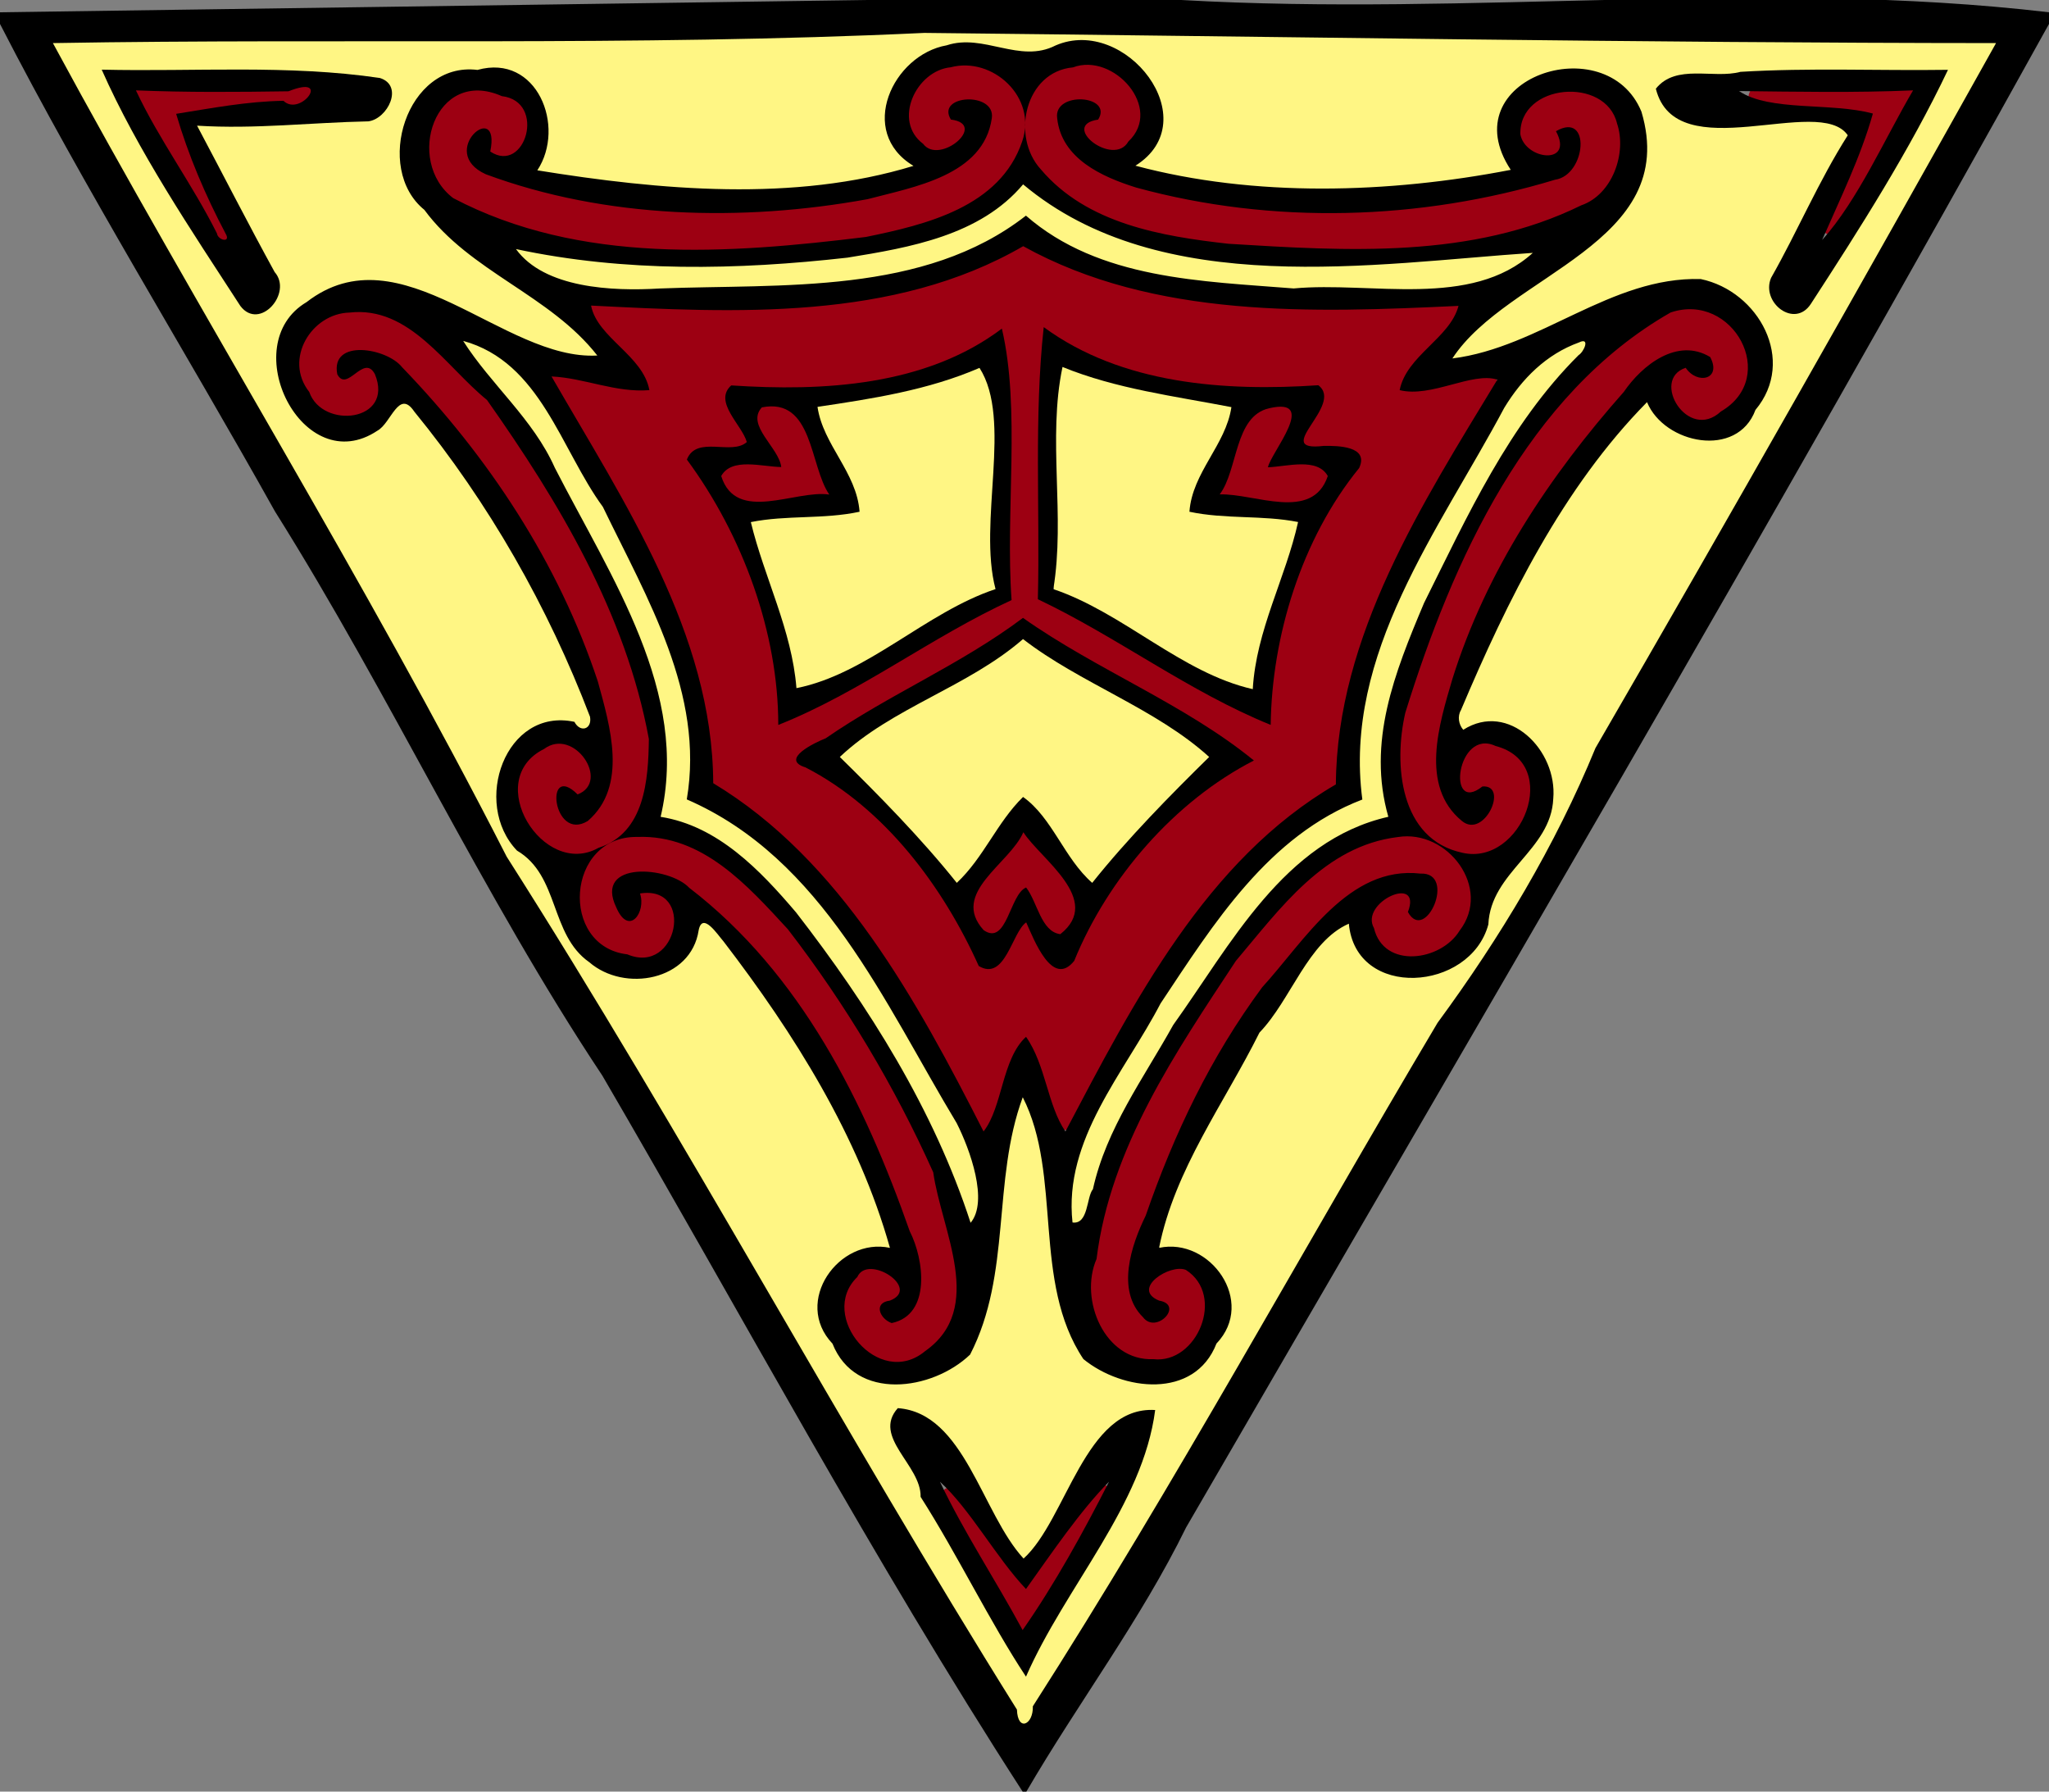 <?xml version="1.0" encoding="UTF-8" standalone="no"?>
<svg
   xmlns:dc="http://purl.org/dc/elements/1.1/"
   xmlns:cc="http://creativecommons.org/ns#"
   xmlns:rdf="http://www.w3.org/1999/02/22-rdf-syntax-ns#"
   xmlns:svg="http://www.w3.org/2000/svg"
   xmlns="http://www.w3.org/2000/svg"
   xmlns:sodipodi="http://sodipodi.sourceforge.net/DTD/sodipodi-0.dtd"
   xmlns:inkscape="http://www.inkscape.org/namespaces/inkscape"
   width="469pt"
   height="410pt"
   viewBox="0 0 469 410"
   version="1.1"
   id="svg4158"
   inkscape:version="0.91 r13725"
   sodipodi:docname="AbstractDesign281Colour.svg">
  <rect x="0" y="0" width="469" height="410" fill="#808080" stroke="none"/>
  <defs
     id="defs4178" />
  <sodipodi:namedview
     pagecolor="#ffffff"
     bordercolor="#666666"
     borderopacity="1"
     objecttolerance="10"
     gridtolerance="10"
     guidetolerance="10"
     inkscape:pageopacity="0"
     inkscape:pageshadow="2"
     inkscape:window-width="1600"
     inkscape:window-height="837"
     id="namedview4176"
     showgrid="false"
     inkscape:zoom="1.2411585"
     inkscape:cx="293.125"
     inkscape:cy="256.25"
     inkscape:window-x="-8"
     inkscape:window-y="-8"
     inkscape:window-maximized="1"
     inkscape:current-layer="svg4158" />
  <g
     id="g8969">
    <path
       inkscape:connector-curvature="0"
       id="path8897"
       d="M 215.948,6.405 C 148.032,8.159 80.088,7.592 12.162,8.606 9.409,11.351 13.761,14.396 14.428,17.077 47.658,77.142 82.942,136.072 115.096,196.719 c 39.504,64.504 76.854,130.303 115.962,195.039 0.11,2.28 2.338,5.705 4.775,3.564 4.215,-7.617 8.546,-15.164 13.349,-22.454 29.115,-46.845 55.175,-95.539 84.322,-142.361 12.52,-18.446 24.124,-37.593 33.064,-58.042 19.971,-36.311 41.226,-71.895 61.35,-108.12 9.926,-17.806 20.434,-35.59 29.361,-53.763 C 455.908,7.04 451.224,9.424 448.47,8.615 370.964,7.799 293.456,7.041 215.948,6.405 Z m 31.803,4.278 c 8.221,0.332 16.05,7.548 16.973,15.719 0.544,4.527 -2.592,8.165 -5.627,10.838 -0.397,4.008 5.475,2.544 7.752,3.717 24.94,5.282 50.874,4.023 75.88,-0.031 2.632,-0.266 4.571,-2.608 3.15,-5.125 -4.258,-6.411 0.295,-14.995 7.15,-17.186 8.607,-4.159 20.558,0.581 22.112,10.502 1.891,9.55 -3.038,18.978 -10.603,24.583 -10.458,9.481 -24.194,15.464 -32.72,26.964 -0.633,3.406 4.282,2.853 6.128,1.789 17.023,-4.342 31.739,-16.416 49.714,-16.992 11.421,0.862 20.716,14.656 14.531,25.152 -2.296,5.502 -7.802,10.299 -14.111,8.277 -4.662,-0.732 -7.614,-4.601 -10.838,-7.473 -3.673,-0.436 -4.758,4.467 -7.34,6.23 -16.173,19.208 -27.599,41.96 -36.841,65.159 -1.486,2.482 0.677,6.786 3.747,4.716 5.1,-2.179 10.957,-0.126 13.925,4.477 5.774,7.13 3.012,17.455 -3.182,23.356 -4.509,5.214 -8.008,11.357 -9.31,18.125 -4.776,10.066 -22.116,12.393 -27.184,1.442 -0.284,-2.462 -2.509,-5.582 -5.161,-3.625 -8.996,7.593 -14.214,18.581 -20.796,28.124 -7.829,13.919 -16.183,27.925 -20.675,43.326 -0.295,3.354 3.41,4.382 6.056,4.283 7.658,1.81 12.712,11.75 7.733,18.381 -2.787,6.462 -9.663,11.338 -16.878,9.566 -7.152,-0.541 -14.529,-5.011 -16.006,-12.58 -5.538,-16.641 -2.538,-35.269 -9.741,-51.575 -3.601,-1.809 -3.853,3.715 -4.634,5.794 -4.377,16.806 -1.998,35.143 -9.695,51.002 -6.12,8.758 -21.505,10.891 -28.07,1.659 -4.345,-5.122 -6.518,-13.649 -0.672,-18.566 2.907,-3.284 7.349,-3.819 11.339,-4.269 2.441,-2.803 -1.085,-6.777 -1.469,-9.759 C 193.638,252.532 179.739,230.396 163.297,210.8 c -2.214,-2.152 -5.294,0.199 -4.972,2.961 -3.28,10.429 -18.544,11.389 -24.677,3.084 -5.514,-6.28 -5.795,-15.566 -12.07,-21.402 -9.364,-6.736 -8.299,-23.097 2.225,-28.092 3.46,-2.435 7.342,0.377 10.839,0.263 3.864,-2.139 0.254,-7.177 -0.616,-10.036 -9.981,-23.616 -22.75,-46.407 -39.675,-65.72 -4.3,-2.143 -6.325,3.973 -9.377,5.625 -7.334,5.509 -17.004,-1.543 -19.144,-9.148 -3.314,-7.541 0.663,-16.318 7.92,-19.711 10.045,-6.09 21.826,-1.345 31.311,3.314 10.502,4.703 21.179,11.603 33.165,10.694 -0.467,-4.831 -5.866,-6.872 -8.728,-10.145 -11.97,-9.939 -26.918,-17.285 -35.247,-30.9 -4.216,-9.831 2.338,-24.6 14.122,-24.116 5.364,-0.69 12.054,0.048 14.078,5.983 2.39,4.894 0.971,10.229 -0.042,15.184 1.322,3.827 6.639,1.921 9.584,3.158 25.535,3.393 52.398,5.2 77.252,-2.489 2.019,-3.285 -3.338,-4.66 -3.966,-7.505 -4.621,-9.839 5.566,-20.989 15.611,-20.244 7.727,-0.06 15.772,3.463 23.213,-0.334 1.192,-0.307 2.413,-0.524 3.647,-0.541 z m -203.117,6.575 c 14.291,0.416 28.895,-0.469 42.841,2.652 2.19,3.295 -2.185,6.744 -5.425,6.489 -12.752,0.798 -25.509,0.785 -38.288,1.409 1.993,7.341 6.793,13.511 9.884,20.402 3.03,6.037 7.489,12.042 8.708,18.641 -0.873,2.682 -5.132,5.561 -6.479,1.43 C 44.95,52.039 33.83,35.265 25.875,17.594 32.103,17.406 38.378,17.227 44.634,17.258 Z m 385.419,0.041 c 4.477,0.043 8.961,-0.026 13.428,0.319 -9.577,18.115 -19.461,36.377 -32.027,52.558 -3.287,1.04 -6.107,-3.772 -4.209,-6.603 5.337,-11.064 11.693,-21.87 16.881,-32.856 -1.807,-4.421 -7.902,-3.891 -11.839,-4.075 -9.376,-0.028 -19.67,3.261 -28.352,-1.409 -1.789,-1.278 -5.033,-4.961 -1.211,-5.811 6.914,-1.916 14.34,-0.926 21.444,-1.706 8.625,-0.272 17.255,-0.399 25.884,-0.416 z M 206.869,324.012 c 9.647,2.276 13.255,12.754 17.956,20.33 2.65,4.937 5.407,9.874 9.06,14.156 10.831,-8.889 12.536,-25.134 24.325,-33.055 3.777,-2.474 5.027,-0.139 3.337,3.394 -5.394,18.896 -18.341,34.281 -26.919,51.719 -8.777,-14.825 -17.831,-29.586 -25.081,-45.173 -1.437,-3.293 -5.688,-7.496 -3.373,-11.178 0.194,-0.155 0.449,-0.225 0.695,-0.192 z"
       style="opacity:1;fill:#fff684;fill-opacity:1;stroke:none;stroke-width:0.5;stroke-miterlimit:4;stroke-dasharray:none;stroke-opacity:1" />
    <path
       inkscape:connector-curvature="0"
       id="path8899"
       d="m 69.809,18.544 c -12.821,1.721 -26.116,0.17 -38.892,1.066 -2.473,2.886 1.764,5.836 2.531,8.566 5.625,9.161 10.502,18.944 16.482,27.804 1.851,1.489 4.885,-0.876 3.153,-2.864 -3.916,-8.486 -8.257,-16.989 -10.797,-25.889 9.18,-2.356 18.907,-1.258 28.084,-3.206 2.33,-1.144 2.856,-5.559 -0.561,-5.477 z"
       style="opacity:1;fill:#9d0012;fill-opacity:1;stroke:none;stroke-width:0.5;stroke-miterlimit:4;stroke-dasharray:none;stroke-opacity:1" />
    <path
       inkscape:connector-curvature="0"
       id="path8901"
       d="m 435.7,19.434 c -11.622,0.539 -23.667,-0.472 -35.033,1.294 -2.338,4.224 5.111,3.744 7.425,4.33 6.275,0.798 12.552,0.983 18.77,2.064 -2.551,8.672 -7.243,16.906 -9.639,25.408 1.623,3.038 4.593,-0.491 5.372,-2.348 5.844,-9.51 12.017,-19.165 16.241,-29.406 -0.281,-1.428 -2.014,-1.411 -3.136,-1.341 z"
       style="opacity:1;fill:#9d0012;fill-opacity:1;stroke:none;stroke-width:0.5;stroke-miterlimit:4;stroke-dasharray:none;stroke-opacity:1" />
    <path
       inkscape:connector-curvature="0"
       id="path8903"
       d="m 252.233,339.666 c -5.382,3.646 -8.801,10.012 -12.827,15.132 -1.699,1.626 -3.291,6.128 -5.209,5.719 -6.037,-6.237 -9.823,-15.01 -16.686,-20.164 -3.578,0.425 -1.259,4.678 -0.075,6.347 5.299,9.035 10.051,18.826 16.048,27.178 3.523,0.487 3.934,-4.438 5.921,-6.309 4.907,-8.761 11.134,-17.214 14.425,-26.652 -0.179,-0.71 -0.864,-1.252 -1.598,-1.252 z"
       style="opacity:1;fill:#9d0012;fill-opacity:1;stroke:none;stroke-width:0.5;stroke-miterlimit:4;stroke-dasharray:none;stroke-opacity:1" />
    <path
       inkscape:connector-curvature="0"
       id="path8905"
       d="m 248.436,13.634 c -5.74,-0.288 -11.443,3.304 -13.864,8.336 -4.834,-9.852 -21.624,-11.536 -26.622,-0.948 -3.495,5.581 0.574,15.44 7.73,14.572 3.402,-0.497 8.108,-4.171 5.803,-7.845 -0.895,-0.966 -4.445,-1.891 -1.741,-3.095 2.943,-1.723 7.402,1.176 5.189,4.52 -3.624,9.72 -15.33,11.948 -24.203,14.259 -28.379,6.07 -58.386,5.04 -86.044,-3.913 -2.939,-1.122 -8.248,-3.417 -5.606,-7.264 1.451,-2.575 2.297,0.251 2.211,1.992 1.046,4.496 7.743,2.796 9.238,-0.622 3.08,-4.594 1.064,-11.861 -4.717,-12.945 -5.908,-2.741 -13.759,-1.126 -16.847,4.975 -4.88,8.008 -0.909,19.856 8.153,22.809 25.433,12.139 54.526,10.612 81.845,8.268 12.595,-1.778 26.062,-3.564 36.697,-11.084 3.722,-2.846 6.847,-6.525 8.836,-10.781 5.325,11.458 18.269,16.732 29.8,19.578 18.346,3.992 37.327,4.027 56.009,3.536 16.103,-0.937 32.956,-3.615 46.632,-12.693 5.99,-5.374 7.131,-16.177 1.62,-22.197 -6.43,-5.924 -19.616,-4.161 -21.609,5.256 -1.761,5.786 7.186,11.879 10.986,6.444 0.807,-1.348 -0.655,-5.553 1.875,-3.587 2.088,4.133 -2.45,8.659 -6.534,9.225 -32.008,8.754 -66.818,9.879 -98.364,-1.125 -5.311,-2.124 -12.728,-7.316 -10.738,-13.994 1.264,-1.749 5.734,-1.66 5.773,0.539 -2.359,1.109 -4.214,3.999 -2.012,6.248 2.787,4.323 10.044,4.912 12.534,-0.059 5.755,-8.092 -3.003,-19.176 -12.031,-18.405 z"
       style="opacity:1;fill:#9d0012;fill-opacity:1;stroke:none;stroke-width:0.5;stroke-miterlimit:4;stroke-dasharray:none;stroke-opacity:1" />
    <path
       inkscape:connector-curvature="0"
       id="path8907"
       d="m 386.005,69.444 c -10.337,2.237 -17.95,10.469 -25.385,17.424 -19.358,20.31 -31.049,46.623 -39.391,73.079 -3.061,10.866 -3.558,24.739 5.52,32.944 5.974,5.418 16.441,5.241 21.133,-1.752 4.997,-5.928 5.396,-16.931 -2.489,-20.641 -3.69,-2.789 -9.532,-1.945 -11.308,2.663 -2.007,2.89 -2.156,9.138 2.38,9.386 1.572,-0.299 4.91,-1.87 3.683,1.219 -0.532,2.701 -4.05,4.72 -5.791,1.733 -7.004,-7.706 -3.164,-19.004 -1.077,-27.866 8.57,-27.722 25.434,-52.526 45.593,-73.271 3.189,-2.292 9.429,-4.502 11.788,-0.32 -1.937,2.647 -4.324,-2.419 -6.755,-0.572 -5.277,3.298 -2.262,11.274 2.716,13.23 5.613,2.507 11.369,-2.809 13.705,-7.555 4.448,-9.243 -4.557,-20.397 -14.32,-19.7 z"
       style="opacity:1;fill:#9d0012;fill-opacity:1;stroke:none;stroke-width:0.5;stroke-miterlimit:4;stroke-dasharray:none;stroke-opacity:1" />
    <path
       inkscape:connector-curvature="0"
       id="path8909"
       d="m 321.998,189.958 c -16.974,1.097 -29.22,15.025 -38.775,27.704 -16.38,22.419 -31.449,47.43 -34.64,75.536 -1.304,9.308 6.208,20.305 16.311,19.116 10.814,0.313 17.06,-16.403 7.556,-22.456 -4.517,-2.695 -12.512,2.094 -10.106,7.423 1.391,1.188 5.799,2.802 1.859,3.855 -3.369,-0.914 -4.196,-5.736 -4.383,-8.773 1.081,-11.169 6.978,-21.239 11.028,-31.627 9.156,-20.414 21.481,-40.126 38.731,-54.707 4.802,-3.501 11.142,-5.71 16.927,-4.048 2.388,1.663 0.189,6.134 -1.878,6.975 -1.021,-1.674 -0.086,-5.662 -3.261,-5.773 -6.52,-0.786 -11.214,7.848 -6.753,12.828 6.694,8.72 21.706,2.378 22.981,-7.755 1.978,-9.257 -6.556,-18.09 -15.597,-18.297 z"
       style="opacity:1;fill:#9d0012;fill-opacity:1;stroke:none;stroke-width:0.5;stroke-miterlimit:4;stroke-dasharray:none;stroke-opacity:1" />
    <path
       inkscape:connector-curvature="0"
       id="path8911"
       d="m 80.509,70.052 c -8.863,-0.126 -16.292,9.993 -12.163,18.219 1.845,4.685 6.121,8.732 11.478,8.078 4.534,0.155 8.935,-3.601 7.913,-8.413 0.404,-3.552 -3.792,-6.464 -6.664,-3.864 -1.24,1.313 -3.51,1.294 -2.12,-0.936 4.043,-3.835 10.366,0.123 13.431,3.495 21.678,23.775 40.861,51.905 46.141,84.205 0.648,5.9 -0.529,14.452 -7.139,16.195 -1.925,-0.688 -3.11,-3.735 -1.811,-5.303 1.835,2.024 4.834,1.617 6.034,-0.825 4.051,-6.489 -5.752,-15.62 -11.911,-10.659 -7.205,3.644 -8.03,13.604 -3.409,19.616 3.016,4.189 8.167,7.689 13.539,6.72 -4.672,7.585 -2.33,19.999 7.031,22.622 4.935,2.33 12.72,1.479 13.969,-4.853 1.632,-4.27 0.409,-10.206 -4.648,-11.303 -2.8,-1.403 -6.13,1.211 -5.013,4.242 -0.088,2.066 -2.12,2.194 -2.569,0.114 -1.667,-2.569 -0.456,-6.701 3.133,-6.252 10.031,-0.931 16.748,8.296 23.423,14.32 19.479,20.56 31.449,47.187 39.877,73.883 1.047,4.128 -0.03,10.885 -4.947,11.561 -2.546,-2.003 2.039,-2.062 2.603,-3.816 2.469,-3.891 -2.771,-7.468 -6.223,-7.822 -6.512,-0.679 -9.613,7.673 -7.994,12.978 1.692,7.986 11.686,13.976 18.95,8.769 7.176,-3.978 10.188,-12.82 8.371,-20.606 -2.76,-25.855 -17.316,-48.324 -31.504,-69.365 -7.832,-10.441 -16.369,-21.182 -27.986,-27.554 -4.781,-2.302 -10.101,-3.724 -15.438,-3.395 7.761,-11.376 4.746,-26.294 0.597,-38.405 -7.459,-22.012 -19.1,-42.616 -33.508,-60.81 -6.942,-7.897 -14.482,-16.296 -24.54,-20.079 -2.238,-0.688 -4.579,-0.797 -6.903,-0.758 z"
       style="opacity:1;fill:#9d0012;fill-opacity:1;stroke:none;stroke-width:0.5;stroke-miterlimit:4;stroke-dasharray:none;stroke-opacity:1" />
    <path
       inkscape:connector-curvature="0"
       id="path8913"
       d="m 234.778,41.061 c -3.552,0.879 -5.729,5.098 -9.361,6.638 -17.227,10.192 -38.048,10.507 -57.437,11.684 -16.97,0.521 -33.951,-0.538 -50.6,-3.752 -0.385,5.334 6.023,7.656 10.023,9.313 13.418,4.3 27.729,1.679 41.536,2.052 21.278,-0.594 44.121,-1.676 62.531,-13.561 1.654,-1.37 3.821,-2.895 5.395,-0.615 18.939,13.737 43.621,13.572 65.98,14.17 11.812,-0.078 23.84,0.841 35.505,-1.13 4.556,-1.448 10.351,-3.223 12.828,-7.308 -0.862,-3.588 -5.539,-0.964 -7.976,-1.46 -23.928,1.624 -48.295,4.155 -72.047,0.072 -13.125,-2.477 -25.891,-7.893 -36.375,-16.105 z"
       style="opacity:1;fill:#fff684;fill-opacity:1;stroke:none;stroke-width:0.5;stroke-miterlimit:4;stroke-dasharray:none;stroke-opacity:1" />
    <path
       inkscape:connector-curvature="0"
       id="path8915"
       d="m 107.223,77.152 c -3.425,1.586 0.073,5.328 1.527,7.065 10.744,11.959 18.73,25.889 25.704,40.272 9.105,16.964 18.192,35.433 16.287,55.212 0.638,2.925 -2.579,8.274 1.529,8.663 17.1,4.844 27.843,20.347 38.123,33.756 12.663,17.946 22.859,37.556 30.688,58.069 3.673,1.408 4.042,-3.689 3.903,-6.039 -0.234,-13.753 -9.603,-24.906 -15.635,-36.582 -12.37,-21.081 -26.004,-43.849 -48.98,-54.686 -2.476,-2.089 -0.582,-6.867 -1.322,-10.124 -0.056,-12.072 -3.506,-23.789 -8.861,-34.532 -8.213,-17.981 -17.366,-35.732 -29,-51.746 -3.7,-4.137 -8.432,-8.29 -13.962,-9.329 z"
       style="opacity:1;fill:#fff684;fill-opacity:1;stroke:none;stroke-width:0.5;stroke-miterlimit:4;stroke-dasharray:none;stroke-opacity:1" />
    <path
       inkscape:connector-curvature="0"
       id="path8917"
       d="m 361.666,77.002 c -12.823,3.493 -19.144,16.429 -25.005,27.125 -10.729,19.142 -23.227,38.536 -26.015,60.766 -0.599,5.665 -0.608,11.37 -0.531,17.059 -22.595,9.906 -35.923,31.893 -48.564,51.88 -7.18,12.568 -16.329,25.095 -17.638,39.956 0.068,2.426 -1.103,8.198 2.889,7.372 4.426,-3.112 3.869,-9.646 6.397,-14.024 8.237,-20.705 21.243,-39.162 34.417,-56.935 7.767,-10.353 18.353,-18.733 30.919,-22.281 0.955,-4.873 -1.595,-9.694 -0.809,-14.658 0.72,-20.886 12.469,-39.391 21.422,-57.783 6.717,-12.788 14.99,-24.713 24.668,-35.359 0.782,-1.532 -0.308,-3.498 -2.15,-3.117 z"
       style="opacity:1;fill:#fff684;fill-opacity:1;stroke:none;stroke-width:0.5;stroke-miterlimit:4;stroke-dasharray:none;stroke-opacity:1" />
    <path
       inkscape:connector-curvature="0"
       id="path8919"
       d="m 233.161,55.231 c -20.564,11.55 -44.553,14.635 -67.759,13.802 -10.226,0.02 -20.47,-0.26 -30.677,0.529 -1.548,4.319 3.611,7.076 5.505,10.289 2.153,2.445 5.295,5.099 6.22,8.041 -6.68,-0.063 -13.514,-3.293 -19.941,-2.573 -2.197,3.074 2.238,6.065 2.908,8.943 14.305,25.443 30.935,51.674 32.273,81.587 -0.892,5.939 6.647,7.604 9.878,10.956 23.879,18.647 38.343,46.064 52.126,72.325 2.942,2.606 4.351,-2.699 5.316,-4.814 1.865,-4.804 2.795,-10.178 5.681,-14.445 3.315,5.865 3.525,13.563 7.956,18.625 4.348,1.055 5.166,-5.119 7.152,-7.612 13.844,-26.322 29.871,-53.47 55.717,-69.619 3.799,-2.389 1.198,-7.787 2.46,-11.547 3.126,-28.366 18.991,-53.151 33.034,-77.351 1.166,-2.194 3.336,-6.764 -0.563,-7.322 -6.081,0.443 -12.019,3.19 -18.131,2.897 3.28,-6.805 11.072,-10.64 12.955,-18.267 -8.201,-1.662 -16.67,-0.112 -24.975,-0.669 -22.54,0.577 -45.731,-0.624 -66.634,-9.789 -3.483,-1.2 -7.042,-3.326 -10.5,-3.984 z m 8.034,22.958 c 17.364,10.651 38.277,12.368 58.169,11.744 4.179,-0.772 0.912,4.177 -0.173,5.842 -1.844,2.322 -3.025,7.255 1.147,7.578 2.921,0.832 7.42,-1.057 9.178,1.702 -1.419,5.409 -6.243,9.056 -8.177,14.316 -7.276,13.658 -10.936,29.12 -12.138,44.393 -17.138,-8.237 -33.195,-18.778 -50.127,-27.583 0.389,-19.537 -0.023,-39.124 1.095,-58.617 l 0.683,0.416 0.343,0.209 z M 228.4,77.955 c 2.73,17.297 0.835,35.078 1.47,52.595 0.769,4.056 -0.113,7.057 -4.269,8.102 -15.453,8.081 -30.044,17.949 -46,24.937 -1.161,-20.968 -8.392,-41.443 -20.628,-58.508 3.513,-3.173 9.865,0.216 12.772,-3.592 0.307,-4.274 -4.383,-7.023 -3.994,-11.27 20.019,-0.456 41.838,0.1 59.15,-11.609 0.293,0.091 1.383,-1.153 1.498,-0.655 z m 9.336,67.587 c 15.129,9.702 32.501,17.392 46.228,28.284 -17.714,10.412 -31.16,26.922 -39.716,45.43 -3.384,2.428 -5.241,-3.347 -6.561,-5.519 -1.042,-1.731 -2.606,-5.985 -4.484,-3.039 -2.768,2.822 -3.141,8.325 -7.314,9.286 -2.603,-2.406 -3.281,-6.412 -5.545,-9.294 -8.489,-15.253 -21.338,-28.709 -36.127,-37.275 16.363,-10.494 33.843,-19.237 49.941,-30.184 1.193,0.77 2.385,1.541 3.578,2.311 z"
       style="opacity:1;fill:#9d0012;fill-opacity:1;stroke:none;stroke-width:0.5;stroke-miterlimit:4;stroke-dasharray:none;stroke-opacity:1" />
    <path
       inkscape:connector-curvature="0"
       id="path8921"
       d="m 224.25,82.973 c -11.903,4.205 -24.37,6.547 -36.736,8.989 -3.409,3.184 0.968,7.447 1.82,10.819 1.991,4.348 4.609,8.39 5.727,13.048 -7.687,1.537 -16.129,0.639 -23.478,2.477 -1.951,4.453 1.894,8.987 2.497,13.361 2.887,8.772 5.985,17.639 6.902,26.85 7.905,0.288 14.681,-4.968 21.459,-8.334 8.676,-5.021 17.099,-10.571 26.35,-14.511 -0.779,-13.514 -0.072,-27.061 -0.455,-40.589 -0.477,-3.952 -0.214,-8.862 -3.134,-11.878 -0.291,-0.155 -0.623,-0.232 -0.952,-0.231 z"
       style="opacity:1;fill:#fff684;fill-opacity:1;stroke:none;stroke-width:0.5;stroke-miterlimit:4;stroke-dasharray:none;stroke-opacity:1" />
    <path
       inkscape:connector-curvature="0"
       id="path8923"
       d="m 243.537,83.141 c -3.707,1.959 -1.709,7.411 -2.619,10.725 -0.375,13.923 -1.614,28.239 0.454,41.947 3.629,2.888 8.446,3.918 12.24,6.675 10.467,5.786 20.413,13.913 32.355,16.118 4.021,-1.577 2.009,-6.964 3.727,-10.077 2.608,-9.967 6.777,-19.493 8.745,-29.633 -4.936,-2.496 -10.665,-1.357 -15.979,-2.173 -2.799,-0.108 -5.616,-0.028 -8.294,-1.008 1.268,-7.515 7.555,-13.774 8.605,-21.42 -0.914,-3.847 -6.357,-2.715 -9.145,-4.078 -10.089,-2.109 -20.197,-4.227 -30.087,-7.075 z"
       style="opacity:1;fill:#fff684;fill-opacity:1;stroke:none;stroke-width:0.5;stroke-miterlimit:4;stroke-dasharray:none;stroke-opacity:1" />
    <path
       inkscape:connector-curvature="0"
       id="path8925"
       d="m 234.616,145.069 c -4.366,1.463 -7.944,5.557 -12.322,7.569 -10.789,6.347 -22.473,11.556 -31.749,20.162 9.133,10.295 18.977,20.232 27.956,30.445 3.869,-0.015 4.744,-5.037 7.294,-7.125 2.875,-3.878 5.141,-8.297 8.661,-11.542 5.982,5.355 8.836,13.99 15.305,18.525 4.314,-1.111 5.46,-6.496 8.91,-8.927 6.105,-7.069 13.911,-13.437 19.114,-20.914 -1.745,-4.634 -7.436,-5.827 -10.851,-8.913 -10.654,-6.602 -21.9,-12.431 -32.318,-19.281 z"
       style="opacity:1;fill:#fff684;fill-opacity:1;stroke:none;stroke-width:0.5;stroke-miterlimit:4;stroke-dasharray:none;stroke-opacity:1" />
    <path
       inkscape:connector-curvature="0"
       id="path8927"
       d="m 176.356,91.723 c -4.191,-0.204 -5.217,5.447 -2.834,8.089 0.567,1.792 3.015,4.316 2.633,5.453 -3.967,0.026 -10.396,-1.404 -12.161,3.394 0.162,6.062 7.745,8.66 12.842,7.292 4.669,-0.432 9.304,-1.211 13.863,-2.306 -2.241,-6.832 -3.583,-14.658 -8.611,-20.055 -1.634,-1.224 -3.673,-1.978 -5.731,-1.867 z"
       style="opacity:1;fill:#9d0012;fill-opacity:1;stroke:none;stroke-width:0.5;stroke-miterlimit:4;stroke-dasharray:none;stroke-opacity:1" />
    <path
       inkscape:connector-curvature="0"
       id="path8929"
       d="m 291.577,91.903 c -7.708,0.59 -9.375,9.714 -11.406,15.594 -1.229,2.285 -3.164,6.334 0.62,6.964 6.831,1.018 14.712,3.793 21.077,-0.342 3.293,-1.756 4.105,-6.96 0.2,-8.47 -2.857,-1.64 -6.951,-0.264 -9.394,-0.595 1.403,-3.706 6.141,-8.373 3.133,-12.402 -1.21,-0.901 -2.812,-0.742 -4.23,-0.748 z"
       style="opacity:1;fill:#9d0012;fill-opacity:1;stroke:none;stroke-width:0.5;stroke-miterlimit:4;stroke-dasharray:none;stroke-opacity:1" />
    <path
       inkscape:connector-curvature="0"
       id="path8931"
       d="m 234.109,189.895 c -3.865,1.998 -5.656,6.81 -8.923,9.72 -3.492,3.714 -5.623,10.182 -1.189,14.063 2.556,2.561 6.575,0.654 7.456,-2.538 1.06,-1.724 1.829,-4.461 3.305,-5.423 1.746,3.404 3.289,9.701 8.233,9.05 5.34,-2.257 5.79,-9.952 1.772,-13.708 -2.961,-4.098 -6.087,-8.86 -10.653,-11.164 z"
       style="opacity:1;fill:#9d0012;fill-opacity:1;stroke:none;stroke-width:0.5;stroke-miterlimit:4;stroke-dasharray:none;stroke-opacity:1" />
    <g
       id="g4722">
      <path
         d="m 198.66,0 71.72,0 C 336.987,3.787 403.289,-4.897 469,2.81 l 0,2.67 C 404.98,121.04 337.74,235.25 271.49,349.55 261.16,370.63 246.81,389.62 234.93,410 l -0.86,0 C 199.69,356.77 169.83,300.95 137.87,246.15 110.36,204.77 89.42,159.18 62.94,117.04 42.12,79.76 19.55,43.53 0,5.48 L 0,2.81 M 211.58,7.53 C 145,10.68 78.45,8.71 12.11,9.86 c 33.54,62.03 71.46,122.7 103.86,186.18 40.96,64.33 76.55,130.86 116.8,195.2 0.17,5.15 3.77,3.47 3.64,-0.76 32.61,-50.93 61.57,-104.17 92.64,-156.42 C 343.38,214.57 356,193.58 365.19,171.19 396.37,117.39 426.83,63.64 456.88,9.86 375.39,9.82 293.5,8.38 211.58,7.53 Z"
         id="path4160"
         inkscape:connector-curvature="0"
         style="opacity:1;fill:#000000"
         sodipodi:nodetypes="cccccccccccccccccccc" />
      <path
         fill="#000000"
         opacity="1.00"
         d=" M 216.69 10.37 C 225.16 7.57 233.38 14.63 241.62 10.40 C 257.64 3.47 276.40 27.57 259.89 37.92 C 287.12 45.20 317.87 44.28 345.80 38.87 C 332.02 17.97 367.69 6.08 375.71 25.55 C 384.72 55.75 345.10 62.63 332.44 82.03 C 352.52 79.51 368.70 63.27 389.28 63.86 C 402.56 66.63 411.27 82.50 401.81 93.81 C 397.66 105.01 380.96 101.62 376.99 92.03 C 357.81 111.47 345.03 137.34 334.39 162.53 C 333.56 163.92 333.88 165.82 334.93 167.01 C 345.31 160.40 356.52 171.69 355.53 182.77 C 355.02 194.61 341.21 199.48 340.67 211.56 C 336.52 226.95 310.33 228.82 308.74 211.38 C 299.34 215.51 295.55 228.76 288.28 236.31 C 280.23 252.47 268.88 267.61 265.30 285.57 C 276.97 283.06 287.59 297.89 278.44 307.47 C 273.44 320.30 256.93 318.34 247.98 311.02 C 236.18 293.34 243.20 268.93 234.10 251.10 C 227.03 270.30 231.59 291.46 222.05 309.99 C 213.40 318.27 195.83 320.77 190.55 307.49 C 181.42 297.89 192.02 283.06 203.70 285.57 C 196.49 259.91 181.76 236.50 165.61 215.44 C 164.26 213.91 160.79 208.54 159.92 212.88 C 158.18 224.41 142.95 227.19 134.87 220.19 C 125.83 213.86 128.08 200.39 118.34 194.66 C 107.94 183.83 115.69 161.81 131.48 165.19 C 132.80 167.74 135.56 166.92 135.05 164.02 C 125.46 138.87 111.90 115.08 94.82 94.18 C 91.28 88.92 89.54 96.82 86.42 98.54 C 69.29 110.02 53.80 78.84 70.17 69.14 C 91.77 52.43 115.21 82.57 136.72 81.36 C 125.87 67.48 107.61 62.24 97.13 48.02 C 85.45 38.56 93.07 13.99 109.29 16.00 C 122.93 12.19 129.59 28.98 122.99 38.98 C 151.06 43.52 181.84 46.30 209.09 37.96 C 196.09 30.16 204.36 12.54 216.69 10.37 M 217.59 15.40 C 209.71 16.17 204.25 27.63 211.30 32.92 C 215.01 37.88 226.26 28.43 217.65 27.36 C 214.14 21.66 227.89 20.89 227.02 27.04 C 225.15 40.21 209.09 42.79 198.58 45.58 C 169.88 50.81 138.58 50.03 111.20 39.88 C 99.78 34.70 114.75 22.35 112.22 34.68 C 120.20 39.98 125.17 23.23 114.87 22.00 C 99.58 15.25 92.53 36.86 103.74 45.34 C 132.72 60.56 166.70 58.10 198.19 54.23 C 211.92 51.42 228.88 47.38 233.96 32.39 C 237.49 22.27 227.18 12.86 217.59 15.40 M 245.60 15.42 C 234.64 16.41 231.33 31.23 238.25 38.77 C 248.78 51.21 265.88 54.08 281.22 55.79 C 308.22 57.44 336.90 59.29 361.93 46.99 C 369.08 44.54 372.41 34.98 370.13 28.27 C 367.57 17.42 347.66 19.06 348.00 30.76 C 349.14 36.68 360.35 37.86 356.15 30.03 C 364.24 25.33 363.11 40.08 355.94 41.13 C 325.07 50.47 291.30 51.46 260.09 42.93 C 252.21 40.47 242.96 36.30 241.98 27.06 C 241.07 20.81 254.89 21.70 251.36 27.37 C 242.40 28.66 254.91 38.36 258.27 32.39 C 266.38 24.76 254.85 11.93 245.60 15.42 M 234.18 42.19 C 224.34 53.90 208.24 56.65 193.98 58.96 C 168.70 61.81 143.05 62.33 118.10 57.00 C 124.59 65.94 140.07 66.69 151.00 66.02 C 179.02 64.93 211.46 67.58 234.83 49.35 C 251.60 63.98 275.18 64.33 296.11 66.01 C 313.87 64.36 336.66 70.74 350.85 57.87 C 314.75 60.28 265.72 68.66 234.18 42.19 M 234.20 56.34 C 204.55 73.53 168.25 71.59 135.29 69.93 C 136.72 77.29 147.18 81.33 148.64 89.28 C 140.89 89.91 133.79 86.50 126.24 86.15 C 142.73 114.79 163.12 144.96 163.25 179.23 C 192.42 196.78 209.97 229.19 225.13 258.93 C 229.54 253.25 229.27 242.41 234.85 237.27 C 239.39 243.72 239.76 253.00 243.87 258.93 C 259.43 229.42 276.09 196.74 305.77 179.51 C 305.98 145.50 325.68 115.04 342.73 86.88 C 336.96 85.03 327.60 91.09 320.37 89.28 C 321.95 81.35 331.90 77.39 333.84 70.00 C 300.60 71.55 264.21 72.97 234.20 56.34 M 80.00 71.53 C 71.29 71.75 64.88 82.20 70.78 89.69 C 73.77 98.34 90.31 96.52 85.81 85.62 C 83.24 80.81 79.47 89.96 77.20 85.65 C 75.60 77.43 88.56 79.63 92.02 84.02 C 111.82 104.54 127.85 128.78 136.85 155.98 C 139.63 166.14 143.80 179.89 134.54 187.88 C 126.46 192.81 124.50 174.14 132.21 181.80 C 139.81 178.88 131.37 166.30 124.53 171.40 C 110.28 178.49 124.36 201.14 136.98 194.03 C 147.61 190.60 148.40 178.47 148.52 169.12 C 143.27 140.49 127.94 114.88 111.47 91.54 C 101.94 83.80 93.76 69.97 80.00 71.53 M 382.39 71.51 C 349.57 90.25 332.48 128.31 321.66 163.13 C 318.95 174.92 320.35 192.11 334.76 195.16 C 348.26 198.25 357.70 174.70 342.33 170.72 C 333.41 166.51 331.00 186.61 339.31 179.98 C 345.48 179.51 339.71 192.17 334.59 187.85 C 324.90 179.87 329.43 165.65 332.45 155.36 C 340.18 130.64 354.67 108.91 371.68 89.68 C 375.84 83.58 383.93 77.15 391.45 81.71 C 394.16 86.83 388.51 88.12 385.84 84.17 C 377.69 86.84 386.35 101.21 393.91 94.16 C 407.38 86.30 396.63 66.70 382.39 71.51 M 106.01 78.01 C 112.38 88.04 122.01 95.85 126.99 107.04 C 139.90 132.23 157.92 158.52 151.21 186.93 C 164.31 188.99 174.01 199.16 182.21 208.80 C 198.87 230.29 213.75 253.94 222.16 279.83 C 226.31 274.93 222.04 263.05 218.97 257.01 C 202.45 229.61 188.34 196.45 157.20 182.94 C 161.31 158.74 148.06 136.87 138.00 116.01 C 128.32 102.77 123.74 82.88 106.01 78.01 M 361.41 78.37 C 353.94 81.07 348.38 86.64 344.32 93.32 C 329.45 121.23 307.42 149.62 311.83 182.97 C 290.34 191.18 277.76 211.43 265.64 229.64 C 257.39 245.48 243.40 260.73 245.49 279.76 C 249.16 280.27 248.67 273.92 250.16 272.14 C 253.23 258.25 261.76 246.77 268.54 234.56 C 281.63 216.34 293.86 192.35 317.78 186.92 C 312.90 169.84 319.16 154.09 325.95 138.00 C 335.88 118.08 345.33 97.18 361.33 81.27 C 362.56 80.53 364.06 77.07 361.41 78.37 M 145.90 191.53 C 129.54 191.25 127.98 216.59 143.59 218.40 C 155.17 223.29 159.14 202.47 146.49 204.47 C 147.96 208.69 143.96 214.41 141.06 207.66 C 135.87 196.88 153.14 198.23 157.76 203.17 C 183.40 222.86 197.92 252.39 208.23 281.76 C 211.51 288.15 213.21 300.86 204.10 302.78 C 201.37 301.83 199.83 298.11 203.69 297.64 C 210.98 294.83 198.60 286.84 196.23 292.24 C 187.06 301.09 201.19 318.01 211.74 309.21 C 225.67 299.42 215.49 281.63 213.61 268.28 C 204.82 248.67 193.56 229.81 180.34 212.66 C 171.13 202.67 160.80 190.97 145.90 191.53 M 319.99 191.55 C 303.12 193.58 292.96 208.01 282.88 219.90 C 269.13 240.76 254.16 262.62 250.99 288.11 C 246.95 297.39 252.85 311.53 264.00 311.04 C 273.98 312.20 280.58 296.48 271.45 290.62 C 267.85 289.09 258.77 294.97 265.31 297.64 C 271.11 298.62 264.62 305.44 261.62 301.43 C 255.44 295.37 258.93 284.94 262.24 278.20 C 268.74 259.41 277.11 241.90 288.91 225.93 C 298.60 215.34 308.66 198.03 325.12 199.92 C 333.53 199.54 326.29 216.04 322.26 208.71 C 325.63 199.92 311.14 206.48 314.49 212.39 C 316.75 221.82 329.82 219.98 334.09 212.98 C 341.59 203.25 331.36 189.75 319.99 191.55 Z"
         id="path4162" />
      <path
         fill="#000000"
         opacity="1.00"
         d=" M 23.28 15.94 C 44.50 16.44 65.99 14.74 86.96 17.85 C 92.49 19.60 88.74 27.19 84.32 27.77 C 71.15 28.04 58.36 29.59 45.11 28.76 C 51.09 40.01 56.76 51.14 62.86 62.25 C 67.09 67.06 59.40 75.82 55.01 70.01 C 43.77 52.70 31.50 34.52 23.28 15.94 M 31.11 20.68 C 36.41 31.97 44.04 42.19 49.65 53.40 C 49.87 55.02 52.95 55.67 51.63 53.44 C 47.00 44.70 43.08 35.47 40.32 26.05 C 48.46 24.75 56.61 23.19 64.88 23.07 C 68.84 26.87 76.10 16.85 66.04 20.89 C 54.39 21.06 42.74 21.16 31.11 20.68 Z"
         id="path4164" />
      <path
         fill="#000000"
         opacity="1.00"
         d=" M 398.39 16.44 C 414.19 15.48 430.05 16.21 445.88 15.98 C 437.12 34.40 425.73 52.25 414.52 69.50 C 410.81 75.31 403.00 69.25 405.38 63.60 C 411.50 52.83 416.26 41.47 422.94 30.96 C 416.42 21.45 383.62 38.74 379.01 20.30 C 383.64 14.51 392.17 18.12 398.39 16.44 M 398.06 20.84 C 405.05 25.58 419.18 23.39 428.69 25.99 C 425.85 36.04 421.19 45.48 417.07 54.93 C 425.31 45.71 431.32 31.87 437.89 20.68 C 424.62 21.25 411.33 20.99 398.06 20.84 Z"
         id="path4166" />
      <path
         fill="#000000"
         opacity="1.00"
         d=" M 229.32 75.20 C 233.64 93.58 230.09 117.12 231.54 137.33 C 213.07 145.82 196.85 158.48 178.14 165.90 C 178.16 144.87 170.06 122.58 157.22 105.17 C 159.45 99.54 167.46 104.31 170.94 101.16 C 169.84 97.23 163.21 91.94 167.37 88.20 C 188.36 89.60 211.89 88.36 229.32 75.20 M 224.20 84.19 C 212.45 89.28 199.70 91.24 187.12 93.11 C 188.39 101.81 196.08 108.07 196.75 117.11 C 188.47 118.89 180.07 117.83 171.86 119.48 C 174.96 132.28 181.25 144.15 182.30 157.48 C 198.57 154.25 211.87 140.14 227.87 134.81 C 223.78 119.40 231.82 96.11 224.20 84.19 M 174.38 93.23 C 170.64 97.30 178.33 102.43 178.82 106.88 C 174.40 106.82 167.49 104.62 165.08 108.94 C 168.50 119.87 182.09 112.01 189.82 113.18 C 185.29 106.64 186.16 90.88 174.38 93.23 Z"
         id="path4168" />
      <path
         fill="#000000"
         opacity="1.00"
         d=" M 238.90 74.86 C 256.77 87.99 280.48 89.59 301.75 88.16 C 307.82 92.72 290.63 103.53 303.00 102.04 C 306.21 102.00 313.44 102.07 311.10 107.11 C 297.84 123.38 291.11 145.74 290.85 165.89 C 272.23 158.35 255.68 145.73 237.56 137.13 C 238.06 116.60 236.66 95.48 238.90 74.86 M 243.20 83.98 C 239.73 100.45 243.87 118.06 241.10 134.82 C 257.16 140.23 270.42 154.02 286.75 157.71 C 287.52 144.22 294.27 132.32 297.12 119.46 C 288.93 117.84 280.52 118.87 272.25 117.11 C 272.91 108.09 280.58 101.85 281.86 93.17 C 268.86 90.65 255.53 89.01 243.20 83.98 M 290.49 93.43 C 282.50 95.25 283.41 107.53 279.18 113.14 C 287.17 112.87 300.38 119.48 303.92 108.94 C 301.51 104.64 294.62 106.77 290.22 106.94 C 290.86 103.60 301.94 90.78 290.49 93.43 Z"
         id="path4170" />
      <path
         fill="#000000"
         opacity="1.00"
         d=" M 234.15 141.40 C 250.97 153.29 271.20 161.13 287.01 174.04 C 268.85 183.33 253.55 201.03 245.88 219.89 C 240.87 226.16 236.67 215.03 234.89 211.08 C 231.62 213.34 230.08 224.67 224.03 221.07 C 215.90 202.97 202.55 184.97 184.38 175.62 C 178.42 173.78 186.54 169.92 188.99 168.96 C 203.62 158.85 219.77 152.18 234.15 141.40 M 234.16 146.25 C 221.59 157.20 204.13 161.95 192.23 173.23 C 201.03 181.87 210.89 191.87 219.00 202.04 C 225.16 196.28 228.20 188.21 234.17 182.38 C 240.86 187.12 243.58 196.42 250.00 202.04 C 258.11 191.87 267.97 181.87 276.77 173.23 C 264.57 162.15 247.21 156.35 234.16 146.25 M 234.24 190.45 C 231.11 197.71 217.43 204.36 225.15 212.86 C 230.48 216.57 231.10 204.64 234.87 203.10 C 237.46 206.40 238.28 213.24 242.70 213.78 C 252.60 205.95 238.13 196.55 234.24 190.45 Z"
         id="path4172" />
      <path
         fill="#000000"
         opacity="1.00"
         d=" M 205.50 322.25 C 220.76 323.35 224.70 346.29 234.29 356.67 C 244.14 347.76 248.37 321.68 264.41 322.68 C 261.60 344.50 243.87 363.06 234.84 383.70 C 226.51 371.09 219.20 355.84 210.72 342.55 C 210.89 335.30 199.57 328.88 205.50 322.25 M 215.15 339.09 C 220.62 350.64 227.95 361.67 234.07 373.04 C 241.36 362.61 248.03 350.52 253.85 339.08 C 247.24 345.77 240.79 355.32 234.84 363.64 C 228.07 356.52 222.11 345.45 215.15 339.09 Z"
         id="path4174" />
    </g>
  </g>
</svg>
